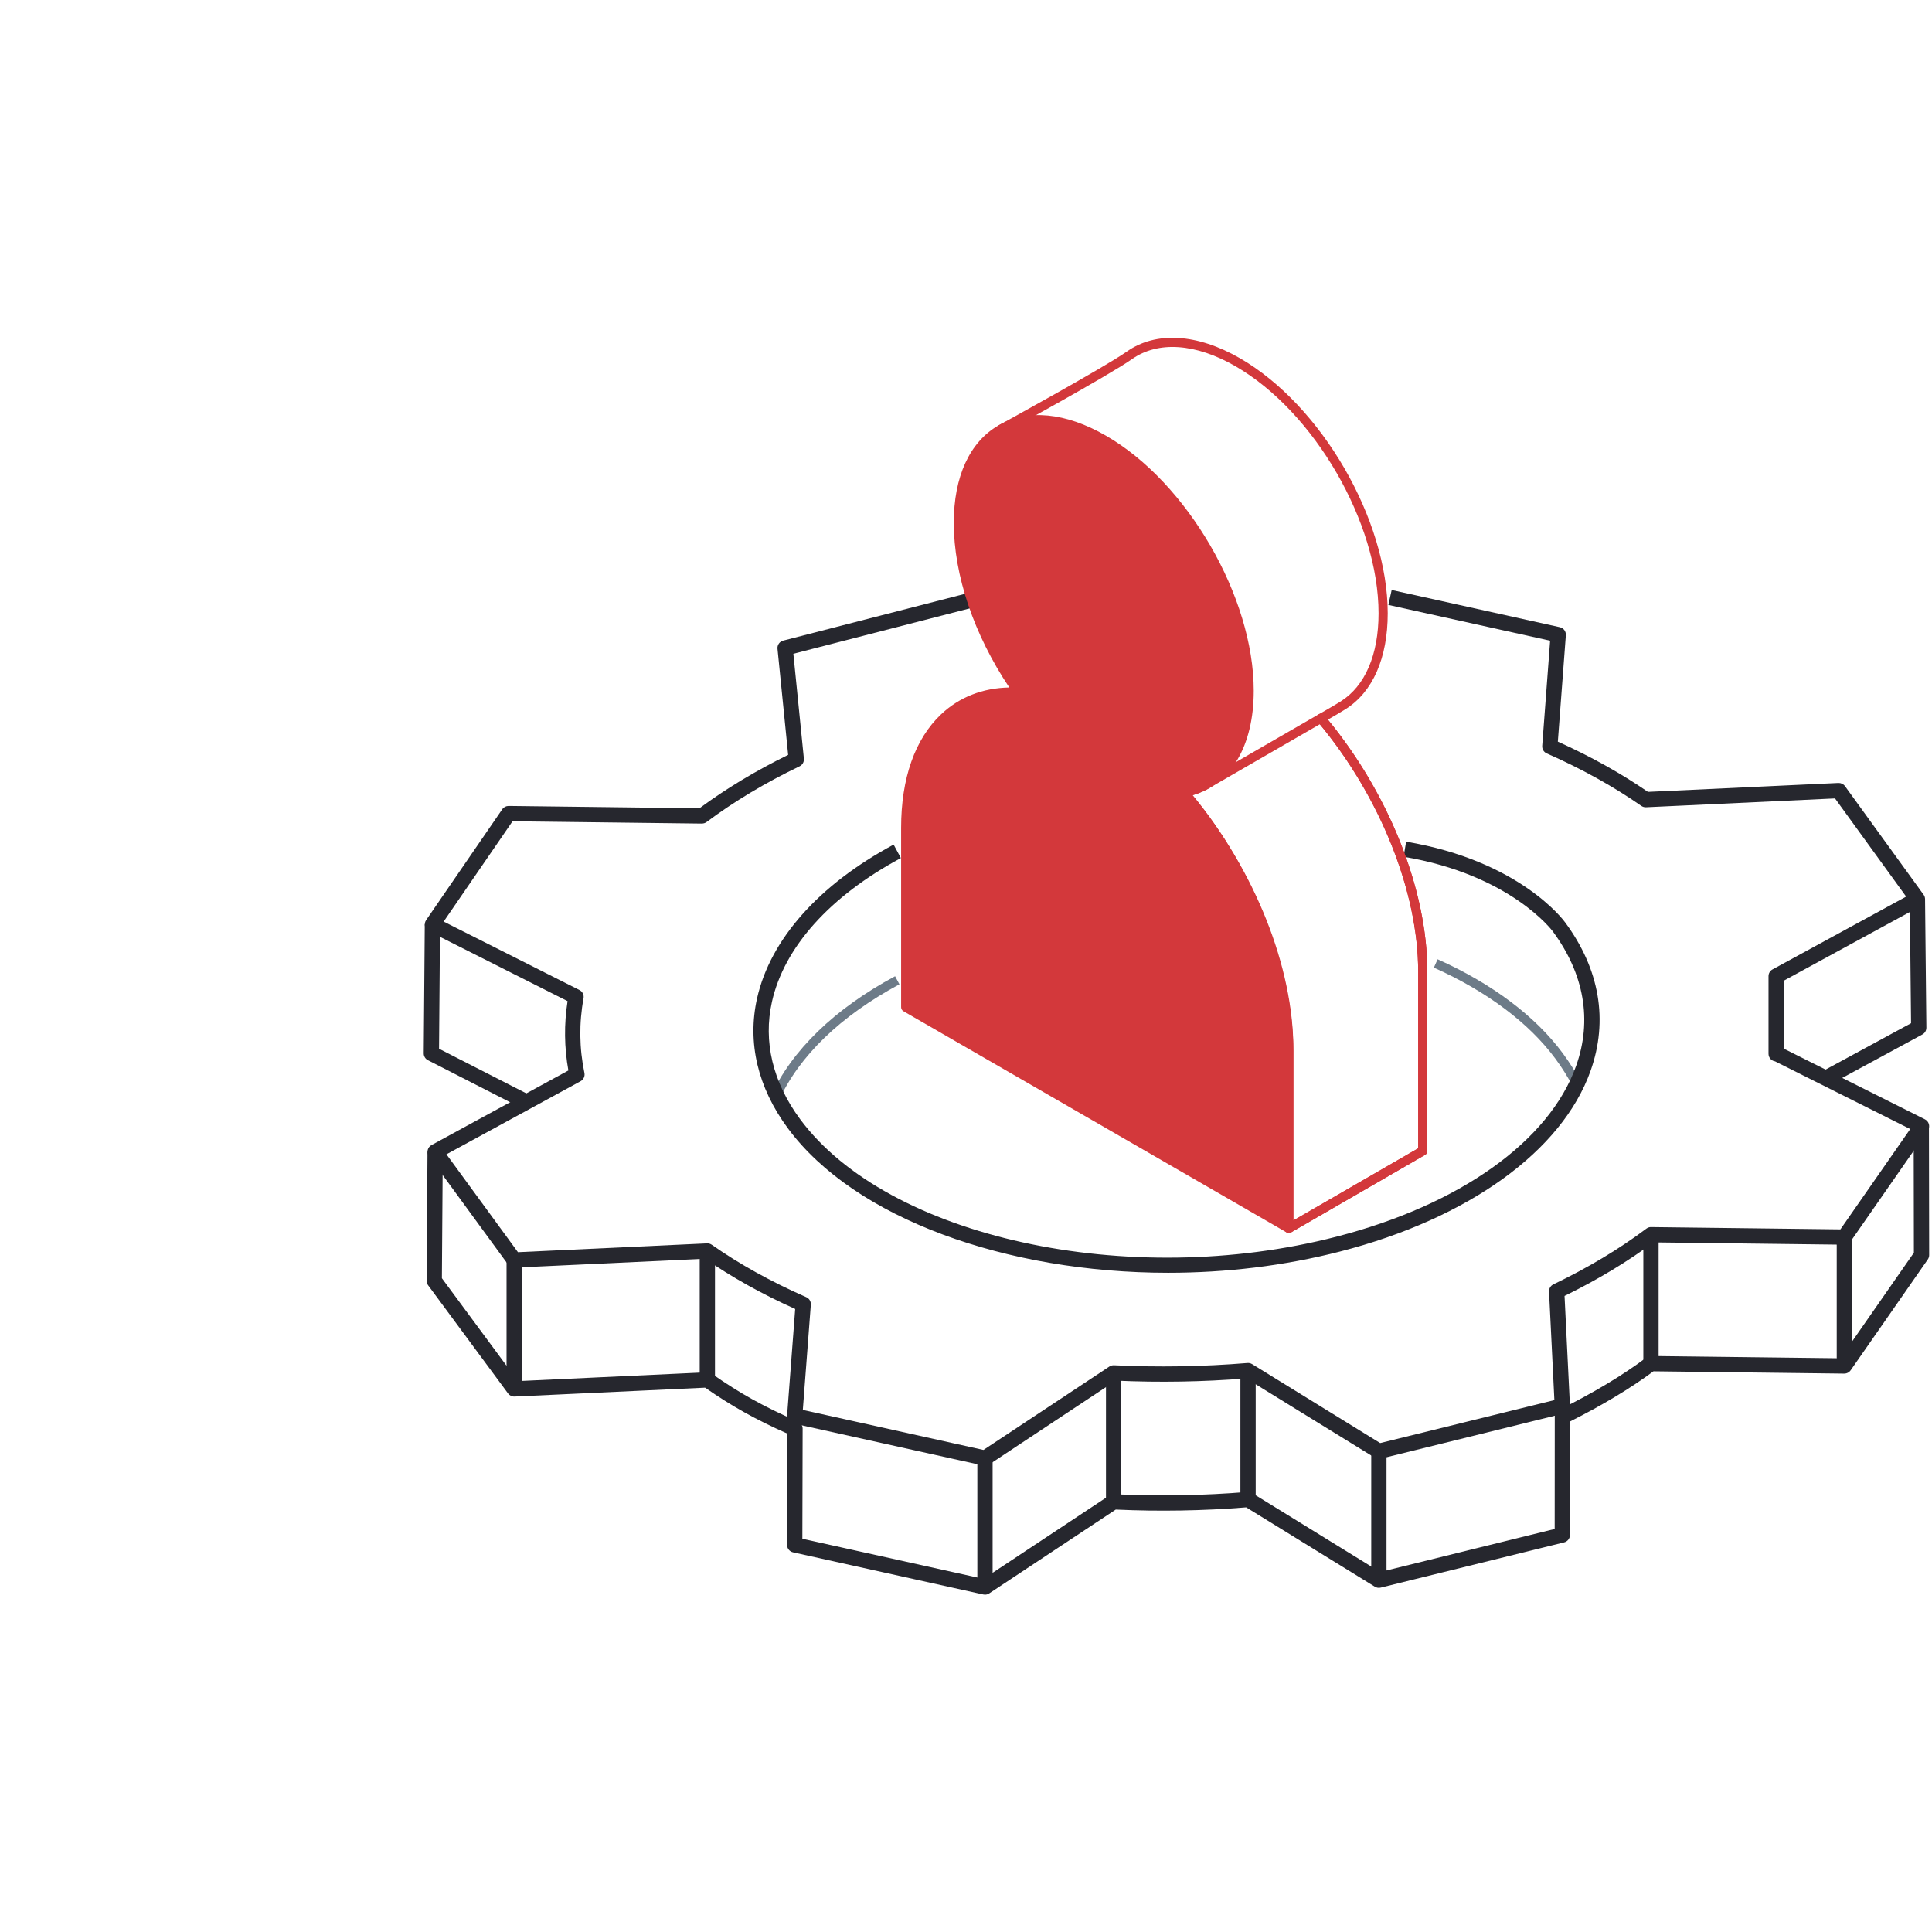 <svg width="652" height="652" viewBox="0 0 652 652" fill="none" xmlns="http://www.w3.org/2000/svg">
<mask id="mask0_759_6981" style="mask-type:alpha" maskUnits="userSpaceOnUse" x="0" y="0" width="652" height="652">
<rect width="652" height="652" fill="#F60000"/>
</mask>
<g mask="url(#mask0_759_6981)">
<path d="M332.404 538.156C332.905 538.156 333.402 538.01 333.828 537.727L376.54 509.441C391.167 510.109 405.971 509.859 420.557 508.692L463.986 535.464C464.573 535.829 465.285 535.938 465.955 535.773L527.856 520.509C529.006 520.225 529.816 519.192 529.816 518.008L529.843 479.717C540.747 474.241 550.209 468.553 558.004 462.781L622.395 463.562C623.269 463.562 624.059 463.15 624.541 462.457L650.585 425.029C650.884 424.599 651.047 424.083 651.047 423.555L650.973 380.159L645.819 380.168L645.891 422.754L621.09 458.392L557.194 457.617C556.54 457.629 556.068 457.792 555.615 458.134C547.607 464.146 537.683 470.093 526.126 475.81C525.246 476.245 524.691 477.14 524.691 478.117L524.664 515.988L465.771 530.51L422.544 503.862C422.074 503.573 421.524 503.439 420.979 503.487C406.06 504.718 390.909 504.975 375.944 504.252C375.394 504.227 374.854 504.375 374.396 504.676L331.893 532.825L270.777 519.287L270.868 482.141C270.87 481.115 270.266 480.185 269.326 479.775C257.575 474.621 249.679 470.232 240.196 463.579C239.726 463.251 239.171 463.09 238.594 463.115L174.782 466.09L149.128 431.371L149.423 388.719L144.269 388.684L143.968 432.191C143.964 432.75 144.141 433.292 144.473 433.74L171.457 470.26C171.968 470.953 172.791 471.343 173.648 471.304L237.959 468.304C246.904 474.522 254.87 478.975 265.712 483.811L265.617 521.348C265.613 522.56 266.454 523.61 267.636 523.872L331.847 538.094C332.031 538.136 332.218 538.156 332.404 538.156Z" fill="#26272E"/>
<path d="M530.722 366.59L533.477 365.184C531.831 361.962 529.778 358.673 527.372 355.416C518.118 342.907 503.52 331.949 485.157 323.73L483.894 326.55C501.772 334.555 515.947 345.172 524.886 357.255C527.191 360.374 529.155 363.516 530.722 366.59Z" fill="#6D7B88"/>
<path d="M262.842 371.451C269.633 356.41 283.703 342.828 303.531 332.174L302.07 329.451C281.635 340.429 267.097 354.513 260.024 370.179L262.842 371.451Z" fill="#6D7B88"/>
<path d="M170.948 468.729H176.102V425.219H170.948V468.729Z" fill="#26272E"/>
<path d="M236.135 465.688H241.289V422.18H236.135V465.688Z" fill="#26272E"/>
<path d="M329.827 535.578H334.98V492.071H329.827V535.578Z" fill="#26272E"/>
<path d="M373.241 506.824H378.395V463.319H373.241V506.824Z" fill="#26272E"/>
<path d="M418.608 506.055H423.762V462.547H418.608V506.055Z" fill="#26272E"/>
<path d="M462.76 533.27H467.914V489.762H462.76V533.27Z" fill="#26272E"/>
<path d="M554.584 460.193H559.738V416.686H554.584V460.193Z" fill="#26272E"/>
<path d="M619.85 460.984H625.004V417.475H619.85V460.984Z" fill="#26272E"/>
<path d="M176.492 374.193L178.84 369.606L148.166 353.922L148.502 312.004L143.348 311.963L142.999 355.472C142.991 356.447 143.535 357.342 144.403 357.787L176.492 374.193Z" fill="#26272E"/>
<path d="M332.405 494.648C332.906 494.648 333.403 494.502 333.83 494.22L376.541 465.933C391.168 466.601 405.972 466.349 420.558 465.184L463.987 491.954C464.575 492.317 465.286 492.428 465.956 492.265L527.857 476.999C529.054 476.707 529.875 475.606 529.813 474.371L527.993 437.345C539.03 431.944 549.116 425.872 558.005 419.271L622.396 420.052C623.27 420.052 624.06 419.64 624.542 418.947L650.586 381.522C651.013 380.909 651.151 380.138 650.968 379.415C650.784 378.691 650.291 378.083 649.623 377.747L601.985 353.888V330.951L648.314 305.707L645.851 301.182L598.175 327.156C597.346 327.607 596.831 328.475 596.831 329.417V355.624C596.831 356.923 597.791 357.997 599.041 358.176L644.655 381.023L621.091 414.884L557.193 414.109C556.653 414.082 556.069 414.282 555.616 414.626C546.417 421.533 535.853 427.864 524.22 433.447C523.286 433.894 522.711 434.861 522.762 435.896L524.562 472.505L465.772 487L422.545 460.352C422.075 460.066 421.525 459.934 420.981 459.981C406.061 461.21 390.91 461.467 375.945 460.746C375.372 460.721 374.855 460.868 374.397 461.171L331.894 489.319L270.933 475.814L273.632 440.32C273.716 439.229 273.102 438.205 272.098 437.766C260.283 432.583 249.55 426.631 240.197 420.069C239.727 419.741 239.172 419.574 238.595 419.607L174.794 422.582L150.663 389.554L195.935 364.877C196.931 364.334 197.454 363.2 197.224 362.089C195.488 353.736 195.389 345.254 196.931 336.878C197.139 335.753 196.578 334.625 195.556 334.11L149.723 311.01L172.969 277.159L236.859 277.936C237.513 277.909 237.981 277.763 238.436 277.423C247.714 270.487 258.279 264.152 269.84 258.602C270.82 258.132 271.397 257.102 271.292 256.023L267.74 220.63L329.405 204.76L328.121 199.769L264.313 216.19C263.081 216.507 262.264 217.676 262.39 218.942L265.981 254.747C255.042 260.109 244.986 266.168 236.053 272.774L171.656 271.988C170.778 271.988 169.982 272.405 169.502 273.108L143.804 310.525C143.383 311.137 143.245 311.902 143.431 312.624C143.617 313.345 144.103 313.952 144.769 314.286L191.538 337.853C190.321 345.638 190.414 353.49 191.812 361.254L145.614 386.439C144.963 386.795 144.497 387.414 144.334 388.137C144.169 388.861 144.33 389.624 144.767 390.222L171.448 426.738C171.961 427.439 172.804 427.833 173.649 427.794L237.962 424.794C246.973 431.041 257.186 436.735 268.356 441.744L265.627 477.653C265.528 478.931 266.385 480.085 267.637 480.364L331.848 494.589C332.032 494.628 332.22 494.648 332.405 494.648Z" fill="#26272E"/>
<path d="M617.366 366.119L648.755 349.101C649.596 348.647 650.114 347.763 650.105 346.81L649.66 303.418C649.654 302.882 649.483 302.365 649.169 301.932L622.633 265.298C622.122 264.593 621.254 264.203 620.425 264.234L556.133 267.24C547.056 260.985 536.84 255.287 525.731 250.283L528.433 214.379C528.53 213.101 527.673 211.946 526.421 211.668L469.654 199.107L468.539 204.141L523.127 216.218L520.457 251.704C520.375 252.792 520.987 253.817 521.987 254.256C533.736 259.435 544.474 265.395 553.906 271.969C554.374 272.293 554.941 272.464 555.502 272.429L619.275 269.45L644.514 304.29L644.935 345.308L614.908 361.592L617.366 366.119Z" fill="#26272E"/>
<path d="M394.237 429.531C413.593 429.531 433.316 427.226 452.253 422.351C495.567 411.22 527.163 388.428 536.772 361.38C542.814 344.378 539.85 327.059 528.2 311.294C527.602 310.467 512.738 290.462 474.531 284.046L473.677 289.128C509.823 295.199 523.903 314.145 524.039 314.339C534.64 328.679 537.357 344.343 531.915 359.656C522.881 385.086 492.619 406.656 450.969 417.36C380.719 435.444 299.544 417.638 270.008 377.674C260.787 365.198 257.505 351.492 260.519 338.047C264.646 319.641 280.094 302.429 304.02 289.575L301.579 285.034C276.317 298.607 259.95 317.035 255.489 336.919C252.137 351.87 255.726 367.022 265.867 380.738C288.482 411.342 339.891 429.529 394.237 429.531Z" fill="#26272E"/>
<path d="M435.708 415.889L480.918 389.754C481.399 389.478 481.691 388.969 481.691 388.418V327.87C481.691 300.513 468.866 268.101 448.131 242.855C449.82 241.89 452.446 240.37 454.101 239.323C463.273 233.534 468.322 222.047 468.322 206.983C468.322 175.392 445.962 136.778 418.48 120.915C404.009 112.561 390.083 111.737 380.268 118.653C372.642 124.028 337.146 143.474 336.788 143.67L338.274 146.381C339.74 145.581 374.281 126.654 382.047 121.181C390.84 114.988 403.552 115.868 416.933 123.593C443.565 138.968 465.23 176.375 465.23 206.983C465.23 220.948 460.692 231.504 452.452 236.709C449.97 238.276 445.053 241.047 445.002 241.076C444.602 241.3 444.321 241.694 444.239 242.148C444.158 242.599 444.282 243.067 444.579 243.42C465.564 268.332 478.599 300.692 478.599 327.87V387.526L434.162 413.211L435.708 415.889Z" fill="#D3383B"/>
<path d="M478.599 387.524L436.481 411.87V355.001C436.481 327.098 423.205 293.372 402.506 268.378C404.96 267.669 407.256 266.615 409.357 265.226L445.408 244.41C465.906 269.203 478.599 301.068 478.599 327.869V387.524ZM434.935 416.094C435.201 416.094 435.467 416.026 435.708 415.888L480.918 389.753C481.399 389.477 481.691 388.968 481.691 388.417V327.869C481.691 300.013 468.378 266.887 446.946 241.427C446.459 240.852 445.633 240.71 444.987 241.083L407.732 262.595C405.195 264.269 402.424 265.376 399.422 265.935C398.876 266.034 398.429 266.419 398.247 266.941C398.062 267.463 398.169 268.042 398.532 268.46C419.706 293.1 433.389 327.071 433.389 355.001V414.548C433.389 415.1 433.682 415.611 434.162 415.888C434.401 416.026 434.667 416.094 434.935 416.094Z" fill="#D3383B"/>
<path d="M343.594 233.611C331.387 216.302 323.425 195.169 323.425 176.456C323.425 145.305 345.393 132.738 372.493 148.385C399.594 164.031 421.562 201.966 421.562 233.116C421.562 252.744 412.829 264.973 399.594 267.433C420.55 291.821 434.934 325.107 434.934 354.002V414.549L305.654 339.91V279.363C305.654 249.279 321.219 232.376 343.594 233.611Z" fill="#D3383B"/>
<path d="M350.501 143.183C356.968 143.183 364.192 145.378 371.716 149.722C398.348 165.097 420.013 202.507 420.013 233.115C420.013 251.242 412.272 263.502 399.308 265.912C398.766 266.013 398.317 266.399 398.133 266.92C397.948 267.44 398.057 268.021 398.42 268.44C419.984 293.537 433.384 326.323 433.384 354.001V411.872L307.197 339.018V279.362C307.197 263.529 311.523 251.067 319.707 243.322C325.9 237.46 334.107 234.642 343.506 235.152C344.085 235.168 344.656 234.875 344.943 234.358C345.231 233.838 345.194 233.201 344.854 232.717C332.402 215.062 324.968 194.029 324.968 176.454C324.968 162.013 329.77 151.287 338.486 146.254C342.044 144.201 346.099 143.183 350.501 143.183ZM434.93 416.094C435.196 416.094 435.462 416.026 435.703 415.888C436.182 415.611 436.477 415.1 436.477 414.548V354.001C436.477 326.325 423.466 293.733 402.397 268.359C415.422 264.638 423.105 251.681 423.105 233.115C423.105 201.521 400.745 162.91 373.263 147.046C359.617 139.165 346.716 137.934 336.94 143.577C327.226 149.186 321.876 160.863 321.876 176.454C321.876 194.087 328.675 214.179 340.613 232.006C331.631 232.162 323.717 235.269 317.582 241.077C308.764 249.42 304.105 262.661 304.105 279.362V339.908C304.105 340.461 304.398 340.972 304.878 341.248L434.157 415.888C434.396 416.026 434.662 416.094 434.93 416.094Z" fill="#D3383B"/>
</g>
</svg>
